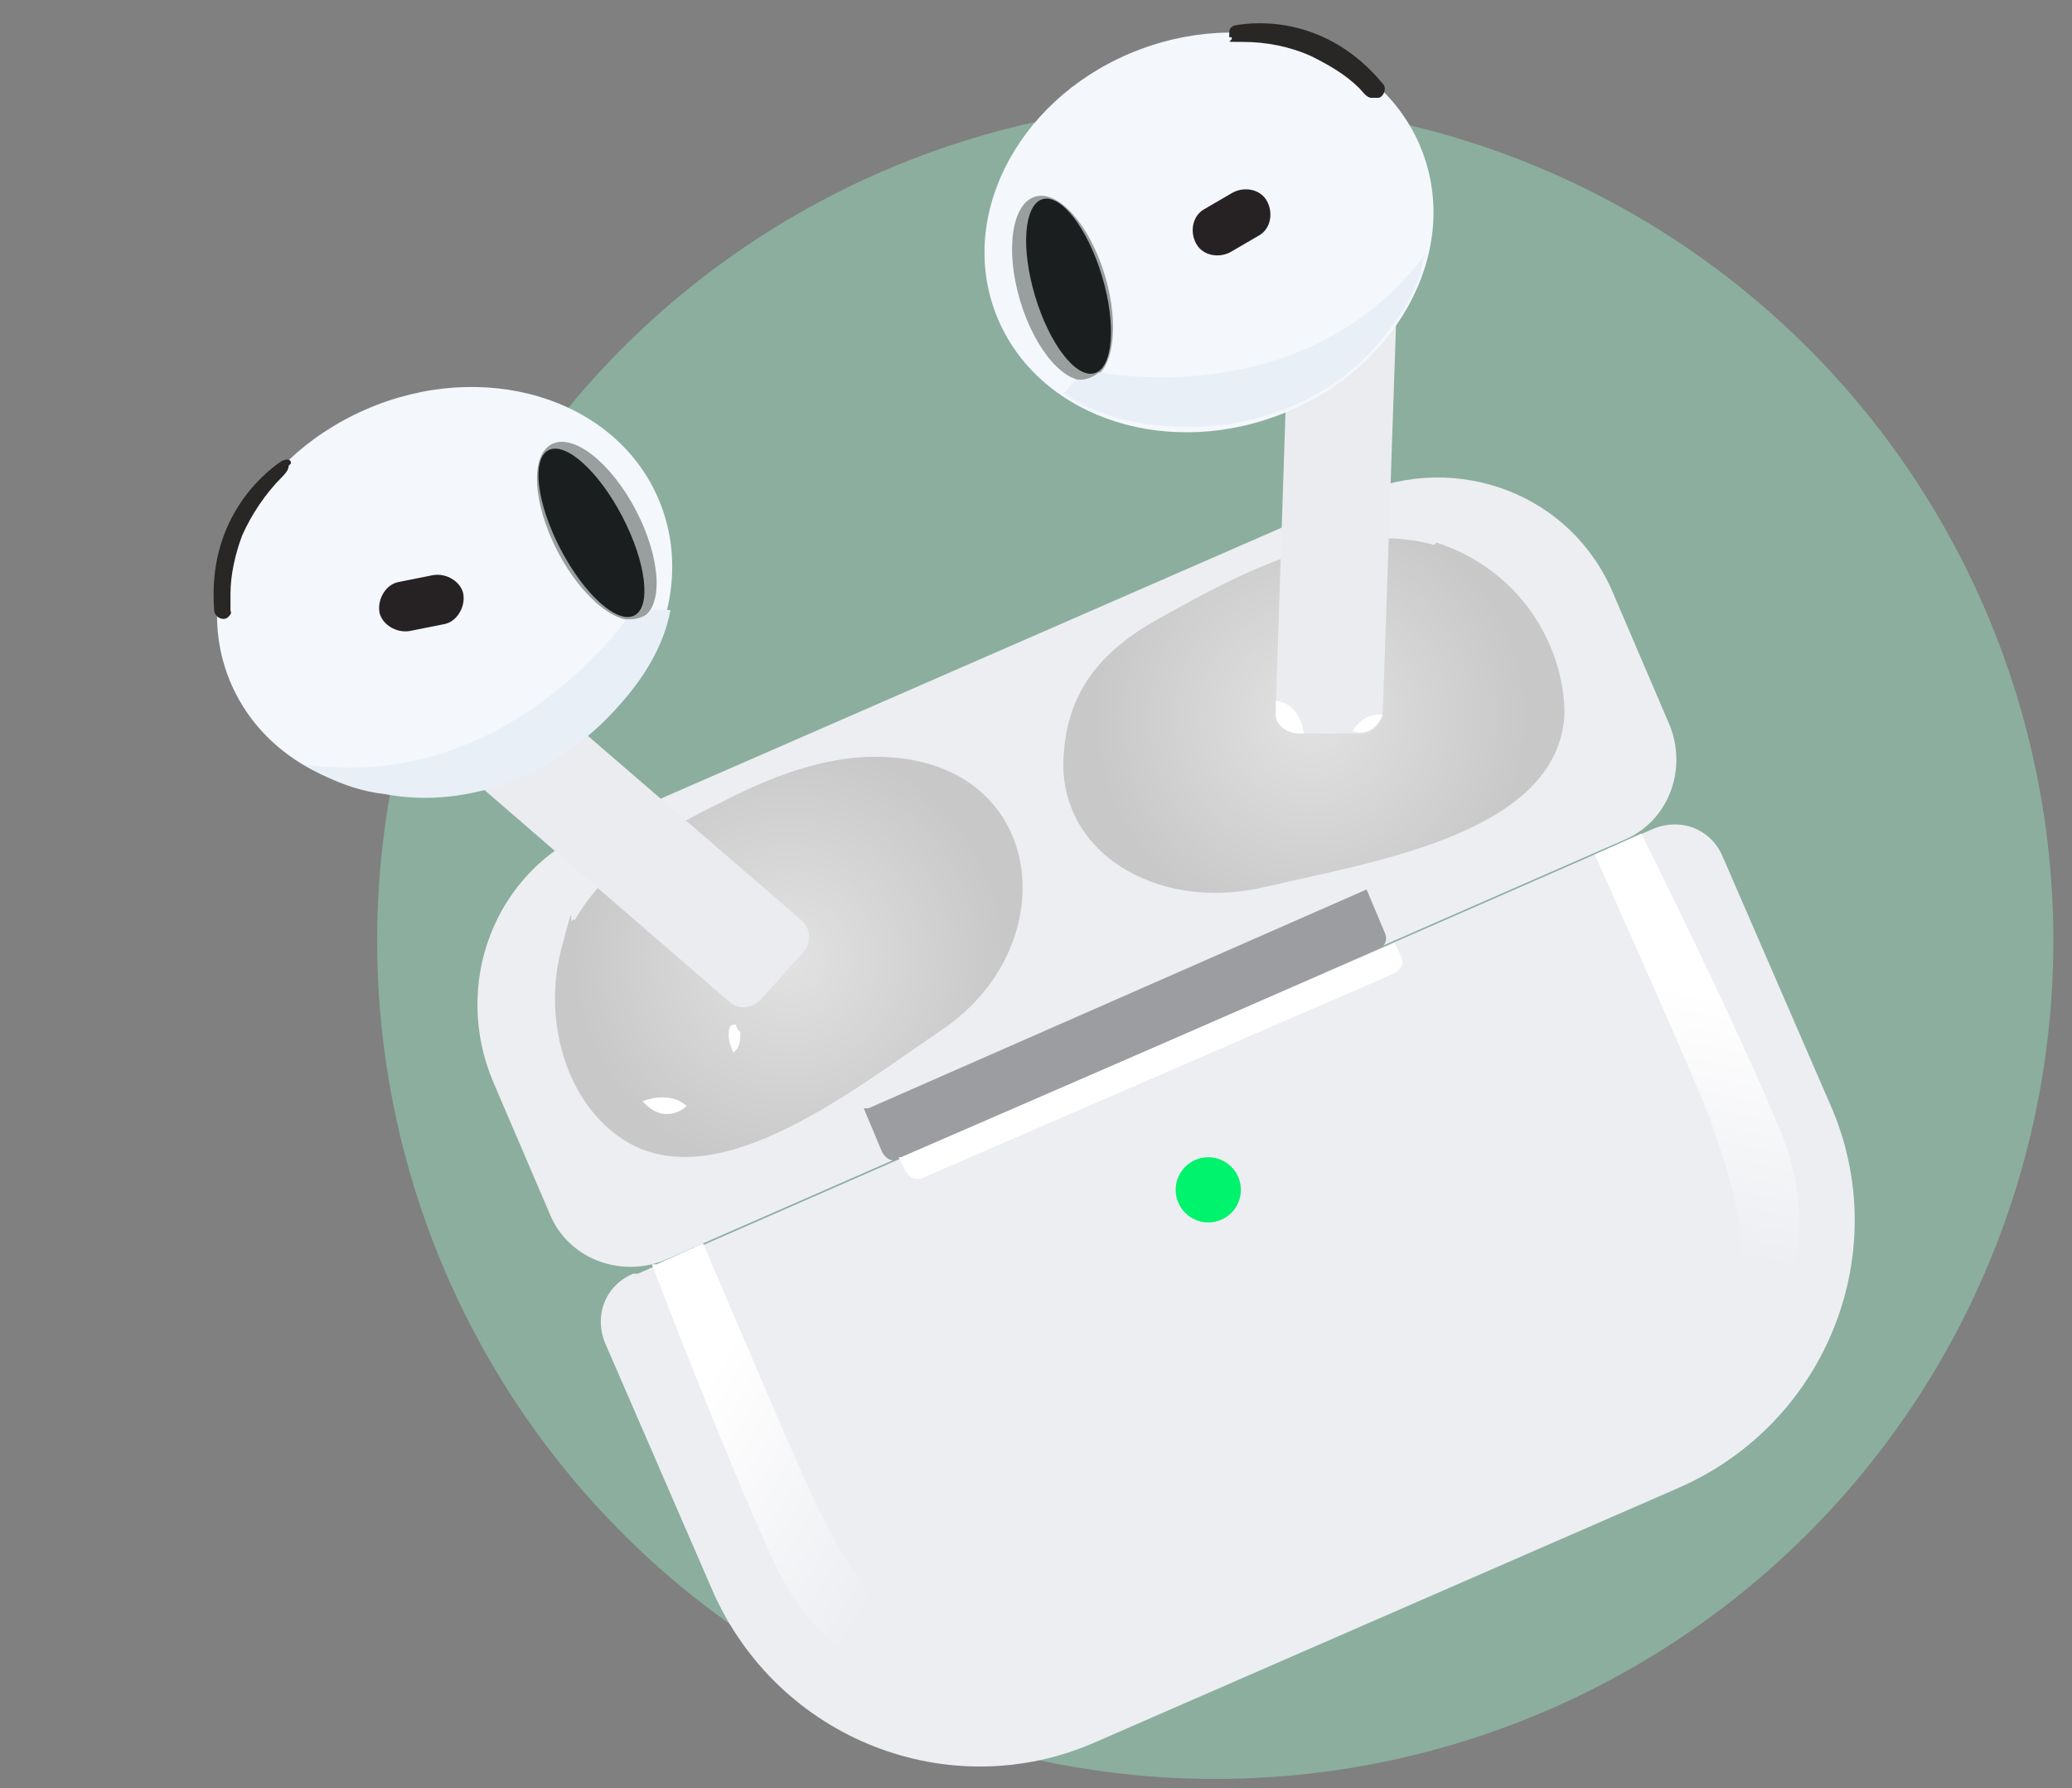 <?xml version="1.0" encoding="UTF-8"?>
<svg id="_圖層_1" xmlns="http://www.w3.org/2000/svg" xmlns:xlink="http://www.w3.org/1999/xlink" version="1.1" viewBox="0 0 89 76.8">
  <rect x="0" y="0" width="89" height="76.8" fill="#808080" stroke="none"/>
  <!-- Generator: Adobe Illustrator 29.6.1, SVG Export Plug-In . SVG Version: 2.1.1 Build 9)  -->
  <defs>
    <style>
      .st0 {
        fill: url(#_未命名漸層);
      }

      .st1 {
        fill: #edeef2;
      }

      .st2 {
        fill: #999f9f;
      }

      .st3 {
        fill: #9c9da1;
      }

      .st4 {
        fill: #f4f7fb;
      }

      .st5 {
        fill: #292626;
      }

      .st6 {
        fill: #1b1e1f;
      }

      .st7 {
        fill: #fff;
      }

      .st8 {
        fill: url(#_未命名漸層_2);
      }

      .st9 {
        fill: url(#_未命名漸層_3);
      }

      .st10 {
        fill: url(#_未命名漸層_4);
      }

      .st11 {
        fill: #ebecf0;
      }

      .st12 {
        fill: #00f36c;
      }

      .st13 {
        fill: #e9eff7;
      }

      .st14 {
        fill: #9bf2ce;
        opacity: .4;
      }

      .st15 {
        fill: #262223;
      }
    </style>
    <radialGradient id="_未命名漸層" data-name="未命名漸層" cx="33.9" cy="36.9" fx="33.9" fy="36.9" r="9.3" gradientTransform="translate(0 78) scale(1 -1)" gradientUnits="userSpaceOnUse">
      <stop offset="0" stop-color="#e2e2e2"/>
      <stop offset="1" stop-color="#c8c8c8"/>
    </radialGradient>
    <radialGradient id="_未命名漸層_2" data-name="未命名漸層 2" cx="56.3" cy="47.2" fx="56.3" fy="47.2" r="9.3" gradientTransform="translate(0 78) scale(1 -1)" gradientUnits="userSpaceOnUse">
      <stop offset="0" stop-color="#e2e2e2"/>
      <stop offset="1" stop-color="#c8c8c8"/>
    </radialGradient>
    <linearGradient id="_未命名漸層_3" data-name="未命名漸層 3" x1="1223.8" y1="-1074.1" x2="1230.2" y2="-1083.2" gradientTransform="translate(-1521.7 -434.2) rotate(-23.6) scale(1 -1)" gradientUnits="userSpaceOnUse">
      <stop offset="0" stop-color="#fff"/>
      <stop offset="1" stop-color="#fff" stop-opacity="0"/>
    </linearGradient>
    <linearGradient id="_未命名漸層_4" data-name="未命名漸層 4" x1="-4957.3" y1="-1074.3" x2="-4951" y2="-1083.4" gradientTransform="translate(-4899.4 1042.8) rotate(156.4)" gradientUnits="userSpaceOnUse">
      <stop offset="0" stop-color="#fff"/>
      <stop offset="1" stop-color="#fff" stop-opacity="0"/>
    </linearGradient>
  </defs>
  <circle class="st14" cx="52.2" cy="40.4" r="36"/>
  <g>
    <g>
      <path class="st1" d="M25.4,35.6l33-14.4c4.2-1.8,9.1,0,10.9,4.3l2.4,5.6c.8,1.9,0,4.2-2,5l-41.1,18c-1.9.8-4.2,0-5-2l-2.4-5.6c-1.8-4.2,0-9.1,4.3-10.9h0Z"/>
      <path class="st0" d="M24.7,39.5c1.3-2.3,3.9-3.9,6.2-5,2.1-1.1,4.4-2,6.7-2,7.3,0,8.3,8,2.9,11.7-4,2.7-10.2,7.7-14.2,4.4-2.2-1.8-2.9-5.1-2.2-7.8s.3-.9.5-1.3h0Z"/>
      <path class="st8" d="M61.6,23.4c-4-1.1-8.3,1.2-11.7,3.1-2.4,1.3-4,3-4.2,5.8-.4,4.2,3.9,6.9,8.6,5.8,4.7-1.1,12.6-2.3,12.9-7.4,0-2.6-1.4-5.1-3.6-6.5-.6-.4-1.3-.7-1.9-.9h0Z"/>
      <path class="st3" d="M37.3,47.6l21.4-9.4.8,1.9c.1.3,0,.5-.3.7l-20.6,9c-.3.1-.5,0-.7-.3l-.8-1.9h0Z"/>
    </g>
    <g>
      <path class="st1" d="M27.4,54.7l43.6-19.1c1.2-.5,2.5,0,3,1.2l4.6,10.6c2.8,6.3-.1,13.7-6.5,16.5l-25,10.9c-6.3,2.8-13.7-.1-16.5-6.5l-4.6-10.6c-.5-1.2,0-2.5,1.2-3h0Z"/>
      <path class="st9" d="M28.2,54.3l2-.9s4.5,10.6,5,11.5,2.3,4.9,4.9,5.7l-1,1.8s-3.7-.7-5.8-5.2c-2.1-4.5-5.3-12.9-5.3-12.9h.2Z"/>
      <path class="st10" d="M70.5,35.8l-2,.9s4.7,10.5,5,11.5,2,5,.9,7.5l2,.5s2-3.2,0-7.8c-1.9-4.6-5.9-12.6-5.9-12.6Z"/>
      <circle class="st12" cx="51.9" cy="51.1" r="1.4"/>
      <path class="st7" d="M38.7,49.7l21.2-9.2.3.6c.1.3,0,.5-.3.7l-20.3,8.8c-.3.1-.5,0-.7-.3l-.3-.6h0Z"/>
    </g>
    <g>
      <path class="st11" d="M17.9,29.5l1.8-2c.2-.2.6-.3.8,0l13.9,12c.4.3.5,1,.1,1.4l-1.8,2c-.3.4-1,.5-1.4.1l-13.3-11.5c-.5-.5-.6-1.3-.1-1.8h0Z"/>
      <g>
        <g>
          <ellipse class="st4" cx="19.1" cy="25.4" rx="10" ry="8.5" transform="translate(-8.6 9.8) rotate(-23.7)"/>
          <ellipse class="st2" cx="25.6" cy="22.8" rx="1.9" ry="4.2" transform="translate(-7.6 14.4) rotate(-27.5)"/>
          <ellipse class="st6" cx="25.4" cy="22.9" rx="1.5" ry="4" transform="translate(-7.7 14.3) rotate(-27.5)"/>
          <path class="st15" d="M19.1,26.8l-1.5.3c-.6.1-1.2-.3-1.3-.8h0c-.1-.6.3-1.2.8-1.3l1.5-.3c.6-.1,1.2.3,1.3.8h0c.1.6-.3,1.2-.8,1.3Z"/>
          <path class="st5" d="M12.5,19.9h0c0-.2-.2-.2-.4-.1-.9.6-3.2,2.6-2.9,6.4,0,.3.4.5.6.3s.1-.2.1-.3v-.7c0-.8.2-1.7.5-2.5.4-.9,1-1.8,1.7-2.5.1-.1.3-.3.3-.5h0Z"/>
        </g>
        <path class="st13" d="M26.9,26.6s-5.3,7.6-14,6.2c.3,0,.7.4,1,.5.8.4,1.7.7,2.6.8,3.7.7,7.5-.9,10-3.7,1.1-1.2,2-2.6,2.3-4.2h-.8s-.3.4-1,.4h-.1Z"/>
      </g>
    </g>
    <g>
      <path class="st11" d="M58.5,31.5h-2.7c-.5-.1-1-.5-1-1.1l.6-18.3c0-.3.3-.6.6-.6h2.7c.7.1,1.3.7,1.3,1.4l-.6,17.6c0,.5-.4,1-1,1h0Z"/>
      <g>
        <g>
          <ellipse class="st4" cx="51.9" cy="10" rx="9.8" ry="8.4" transform="translate(-.2 18.7) rotate(-20.4)"/>
          <ellipse class="st2" cx="45.6" cy="12.4" rx="1.9" ry="4.1" transform="translate(-1.6 13.6) rotate(-16.7)"/>
          <ellipse class="st6" cx="45.9" cy="12.3" rx="1.5" ry="3.9" transform="translate(-1.6 13.7) rotate(-16.7)"/>
          <path class="st15" d="M51.7,9l1.2-.7c.5-.3,1.2-.2,1.5.3h0c.3.5.2,1.2-.3,1.5l-1.2.7c-.5.3-1.2.2-1.5-.3h0c-.3-.5-.2-1.2.3-1.5Z"/>
          <path class="st5" d="M52.8,1.5h0c0-.2,0-.3.2-.4,1-.2,4-.4,6.4,2.5.2.2,0,.6-.2.6s-.2,0-.3,0c-.2,0-.4-.3-.5-.4-.6-.6-1.3-1-2.1-1.4-.9-.4-1.9-.6-2.9-.6s-.4,0-.5-.2h-.1Z"/>
        </g>
        <path class="st13" d="M47.3,16s8.9,1.8,14-5.2c-.2.2-.2.7-.3,1-.3.8-.7,1.6-1.3,2.3-2.1,3-5.9,4.5-9.5,4.2-1.6-.1-3.2-.5-4.5-1.4l.5-.6s.5.1,1-.3h0Z"/>
      </g>
      <path class="st7" d="M54.8,30.1s1,0,1.2,1.4c0,0-1,.1-1.2-.7,0,0,0-.7,0-.7Z"/>
    </g>
    <path class="st7" d="M58.1,31.4s.4-.8,1.3-.7c0,0-.4,1-1.3.7Z"/>
  </g>
  <path class="st7" d="M27.6,47.3s1.1-.5,1.9.2c0,0-.9.9-1.9-.2Z"/>
  <path class="st7" d="M31.3,44.5c0-.3,0-.5.3-.5,0,0,.1.3.2.3,0,.3,0,.7-.3.9,0,0-.2-.4-.2-.7Z"/>
</svg>